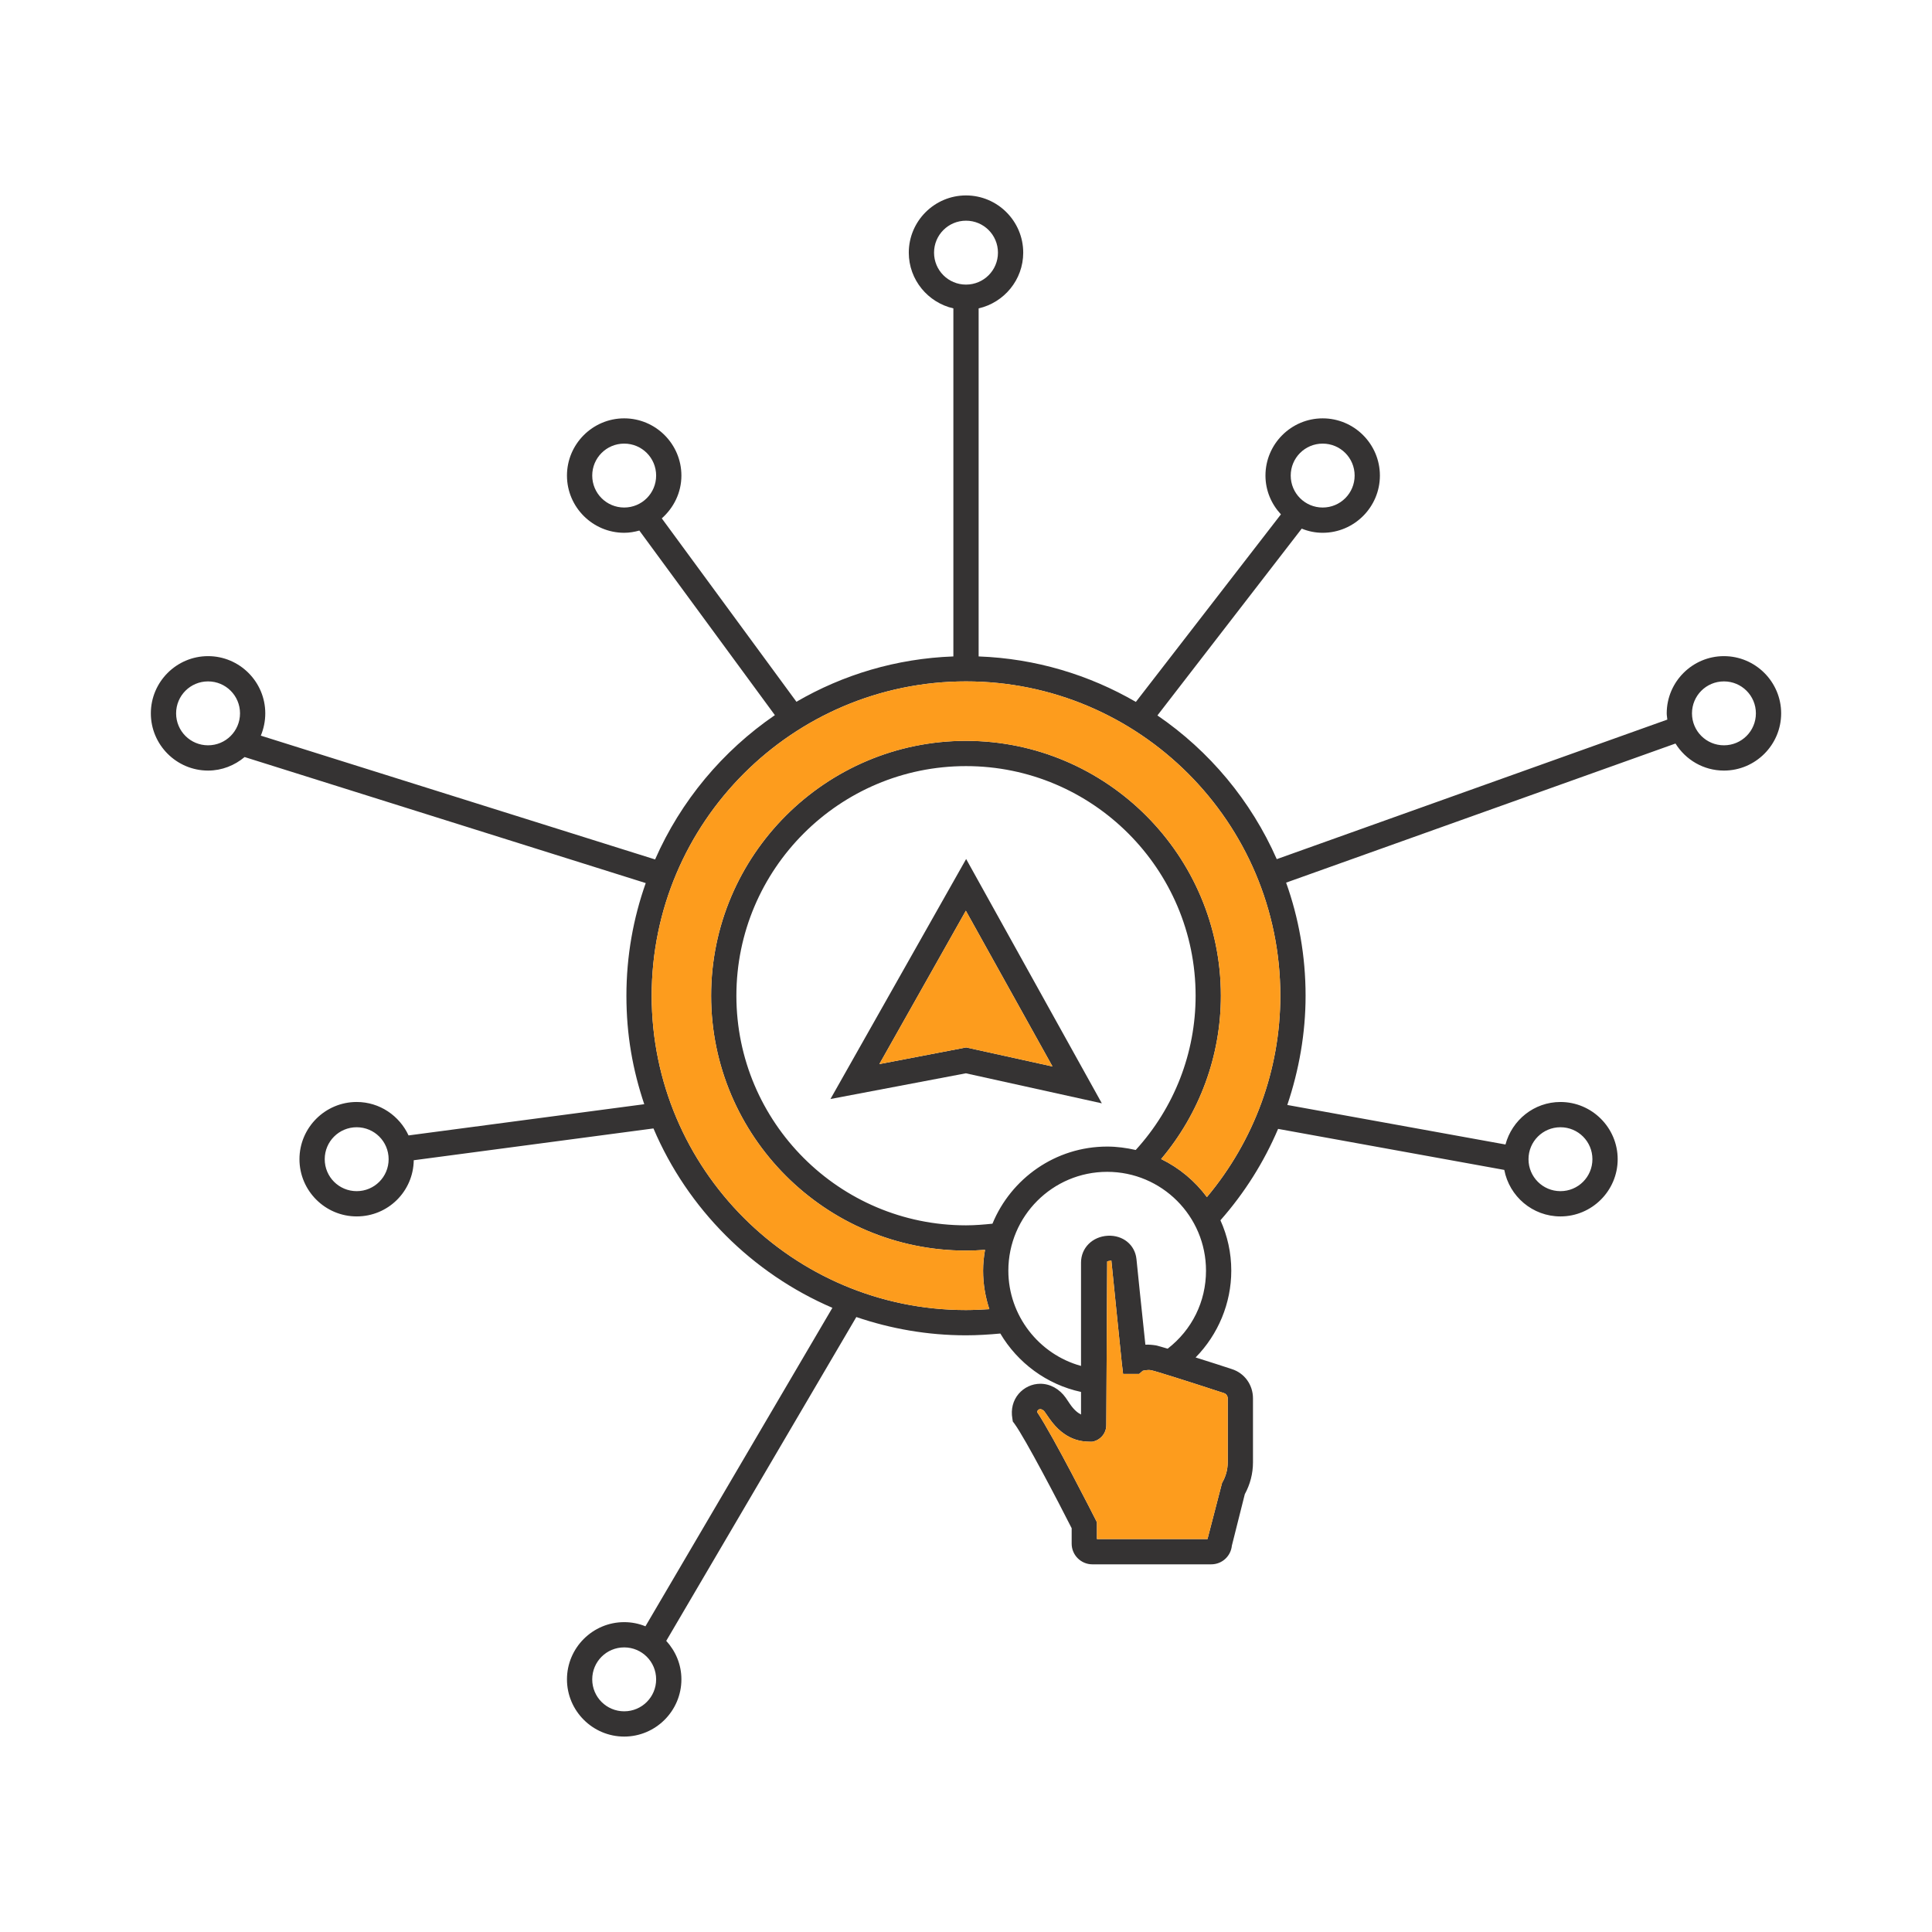<?xml version="1.0" encoding="UTF-8"?>
<svg id="a" data-name="Design" xmlns="http://www.w3.org/2000/svg" viewBox="0 0 130 130">
  <defs>
    <style>
      .b {
        fill: #353333;
      }

      .c {
        fill: #fd9c1d;
      }
    </style>
  </defs>
  <path class="b" d="M65.01,57.8l-9.13,16.15,9.11-1.73,9.15,2.02-9.13-16.44ZM59.17,71.6l5.82-10.32,5.83,10.48-5.81-1.28-5.84,1.12Z"/>
  <path class="b" d="M116,44.15c-2.12,0-3.85,1.73-3.85,3.85,0,.14.03.28.04.42l-26.28,9.39c-1.73-3.93-4.53-7.28-8.03-9.67l9.71-12.57c.44.18.91.28,1.41.28,2.12,0,3.85-1.73,3.85-3.85s-1.73-3.85-3.85-3.85-3.85,1.73-3.85,3.85c0,1.01.4,1.92,1.04,2.61l-9.76,12.62c-3.14-1.82-6.74-2.92-10.58-3.06v-23.42c1.71-.39,3-1.92,3-3.75,0-2.12-1.73-3.85-3.85-3.85s-3.85,1.73-3.85,3.85c0,1.83,1.29,3.36,3,3.75v23.42c-3.84.14-7.43,1.23-10.56,3.05l-9.06-12.34c.8-.71,1.32-1.73,1.32-2.88,0-2.12-1.73-3.85-3.85-3.85s-3.85,1.73-3.85,3.85,1.73,3.85,3.85,3.85c.36,0,.69-.06,1.02-.15l9.12,12.42c-3.52,2.41-6.33,5.77-8.06,9.71l-26.53-8.33c.19-.46.3-.97.3-1.5,0-2.12-1.73-3.85-3.85-3.85s-3.85,1.73-3.85,3.85,1.73,3.85,3.85,3.85c.94,0,1.79-.35,2.46-.91l26.99,8.48c-.84,2.37-1.3,4.92-1.3,7.58s.43,5,1.2,7.3l-15.86,2.1c-.61-1.32-1.94-2.25-3.49-2.25-2.12,0-3.85,1.73-3.85,3.85s1.73,3.85,3.85,3.85,3.81-1.69,3.84-3.78l16.13-2.14c2.3,5.41,6.64,9.75,12.04,12.07l-12.58,21.43c-.44-.18-.92-.28-1.43-.28-2.12,0-3.85,1.73-3.85,3.85s1.73,3.85,3.85,3.85,3.85-1.73,3.85-3.85c0-1-.39-1.9-1.02-2.59l12.79-21.79c2.32.79,4.8,1.23,7.38,1.23.77,0,1.55-.05,2.31-.12,1.16,1.96,3.11,3.43,5.43,3.93v1.52c-.22-.11-.47-.31-.74-.7l-.29-.43c-.42-.59-1.04-.94-1.71-.94-.56,0-1.09.25-1.46.68-.38.45-.53,1.04-.42,1.66l.03.2.12.16c.72.99,2.94,5.24,3.84,7.02v1.04c0,.77.63,1.39,1.39,1.39h8c.73,0,1.32-.55,1.39-1.26l.87-3.46c.36-.66.55-1.39.55-2.14v-4.31c0-.91-.57-1.7-1.43-1.97-.47-.16-1.45-.47-2.43-.78,1.52-1.55,2.4-3.65,2.4-5.84,0-1.21-.26-2.35-.73-3.39,1.63-1.85,2.93-3.92,3.88-6.15l15.22,2.76c.34,1.78,1.9,3.13,3.78,3.13,2.12,0,3.85-1.73,3.85-3.85s-1.73-3.85-3.85-3.85c-1.78,0-3.26,1.22-3.7,2.86l-14.68-2.66c.79-2.35,1.23-4.82,1.23-7.35,0-2.67-.46-5.23-1.31-7.61l26.2-9.36c.68,1.09,1.88,1.82,3.26,1.82,2.12,0,3.85-1.73,3.85-3.85s-1.73-3.85-3.85-3.85ZM89,29.85c1.19,0,2.15.96,2.15,2.15s-.96,2.15-2.15,2.15-2.15-.96-2.15-2.15.96-2.15,2.15-2.15ZM42,34.15c-1.19,0-2.15-.96-2.15-2.15s.96-2.15,2.15-2.15,2.15.96,2.15,2.15-.96,2.15-2.15,2.15ZM14,50.15c-1.19,0-2.15-.96-2.15-2.15s.96-2.15,2.15-2.15,2.15.96,2.15,2.15-.96,2.15-2.15,2.15ZM24,80.15c-1.19,0-2.15-.96-2.15-2.15s.96-2.15,2.15-2.15,2.15.96,2.15,2.15-.96,2.15-2.15,2.15ZM42,115.15c-1.19,0-2.15-.96-2.15-2.15s.96-2.15,2.15-2.15,2.15.96,2.15,2.15-.96,2.15-2.15,2.15ZM105,75.85c1.19,0,2.15.96,2.15,2.15s-.96,2.15-2.15,2.15-2.15-.96-2.15-2.15.96-2.15,2.15-2.15ZM62.85,17c0-1.19.96-2.15,2.15-2.15s2.15.96,2.15,2.15-.96,2.15-2.15,2.15-2.15-.96-2.15-2.15ZM66.78,82.34c-.59.06-1.18.11-1.78.11-8.52,0-15.45-6.93-15.45-15.45s6.93-15.45,15.45-15.45,15.45,6.93,15.45,15.45c0,3.86-1.44,7.54-4.03,10.38-.62-.14-1.26-.23-1.92-.23-3.48,0-6.47,2.15-7.72,5.19ZM82.36,93.74c.15.05.25.19.25.35v4.31c0,.48-.13.96-.38,1.38l-.98,3.78h-7.44v-1.13l-.09-.18c-.12-.24-2.83-5.58-3.93-7.23,0-.05.02-.1.05-.13.11-.13.33-.08.47.13l.3.43c1.05,1.51,2.23,1.55,2.71,1.56h.18c.54-.1.94-.56.94-1.11l.06-11.02c.11-.05.25-.03.28-.07,0,.1.7,6.82.7,6.88l.09.76h1.08l.24-.21s.3-.09.57-.04c.3.06,2.36.71,4.9,1.54ZM78.57,90.75c-.37-.11-.65-.19-.78-.22-.25-.04-.49-.06-.72-.05-.2-1.86-.59-5.63-.6-5.76-.1-.96-.91-1.62-1.93-1.57-1.04.06-1.8.82-1.8,1.81v6.95c-2.84-.78-4.89-3.4-4.89-6.41,0-3.67,2.98-6.65,6.65-6.65s6.65,2.98,6.65,6.65c0,2.08-.94,3.98-2.58,5.25ZM81.21,80.55c-.8-1.08-1.85-1.96-3.08-2.56,2.59-3.08,4.02-6.94,4.02-10.99,0-9.45-7.7-17.15-17.15-17.15s-17.15,7.7-17.15,17.15,7.7,17.15,17.15,17.15c.43,0,.85-.02,1.28-.05-.08.45-.13.92-.13,1.4,0,.9.15,1.77.42,2.59-.52.03-1.05.06-1.57.06-11.66,0-21.15-9.49-21.15-21.15s9.49-21.15,21.15-21.15,21.15,9.49,21.15,21.15c0,4.98-1.76,9.75-4.94,13.55ZM116,50.15c-1.19,0-2.15-.96-2.15-2.15s.96-2.15,2.15-2.15,2.15.96,2.15,2.15-.96,2.15-2.15,2.15Z"/>
  <path class="c" d="M82.61,94.09v4.31c0,.48-.13.96-.38,1.38l-.98,3.78h-7.44v-1.13l-.09-.18c-.12-.24-2.83-5.58-3.93-7.23,0-.05.02-.1.05-.13.11-.13.33-.08.47.13l.3.43c1.05,1.51,2.23,1.55,2.71,1.56h.18c.54-.1.94-.56.94-1.11l.06-11.02c.11-.05.25-.03.28-.07,0,.1.7,6.82.7,6.88l.09.76h1.08l.24-.21s.3-.09.57-.04c.3.06,2.36.71,4.9,1.54.15.05.25.19.25.35Z"/>
  <polygon class="c" points="70.82 71.76 65.01 70.48 59.17 71.6 64.99 61.28 70.82 71.76"/>
  <path class="c" d="M86.15,67c0,4.98-1.76,9.75-4.94,13.55-.8-1.08-1.85-1.96-3.08-2.56,2.59-3.08,4.02-6.94,4.02-10.99,0-9.45-7.7-17.15-17.15-17.15s-17.15,7.7-17.15,17.15,7.7,17.15,17.15,17.15c.43,0,.85-.02,1.28-.05-.08.45-.13.92-.13,1.4,0,.9.15,1.77.42,2.59-.52.03-1.05.06-1.57.06-11.66,0-21.15-9.49-21.15-21.15s9.49-21.15,21.15-21.15,21.15,9.49,21.15,21.15Z"/>
</svg>